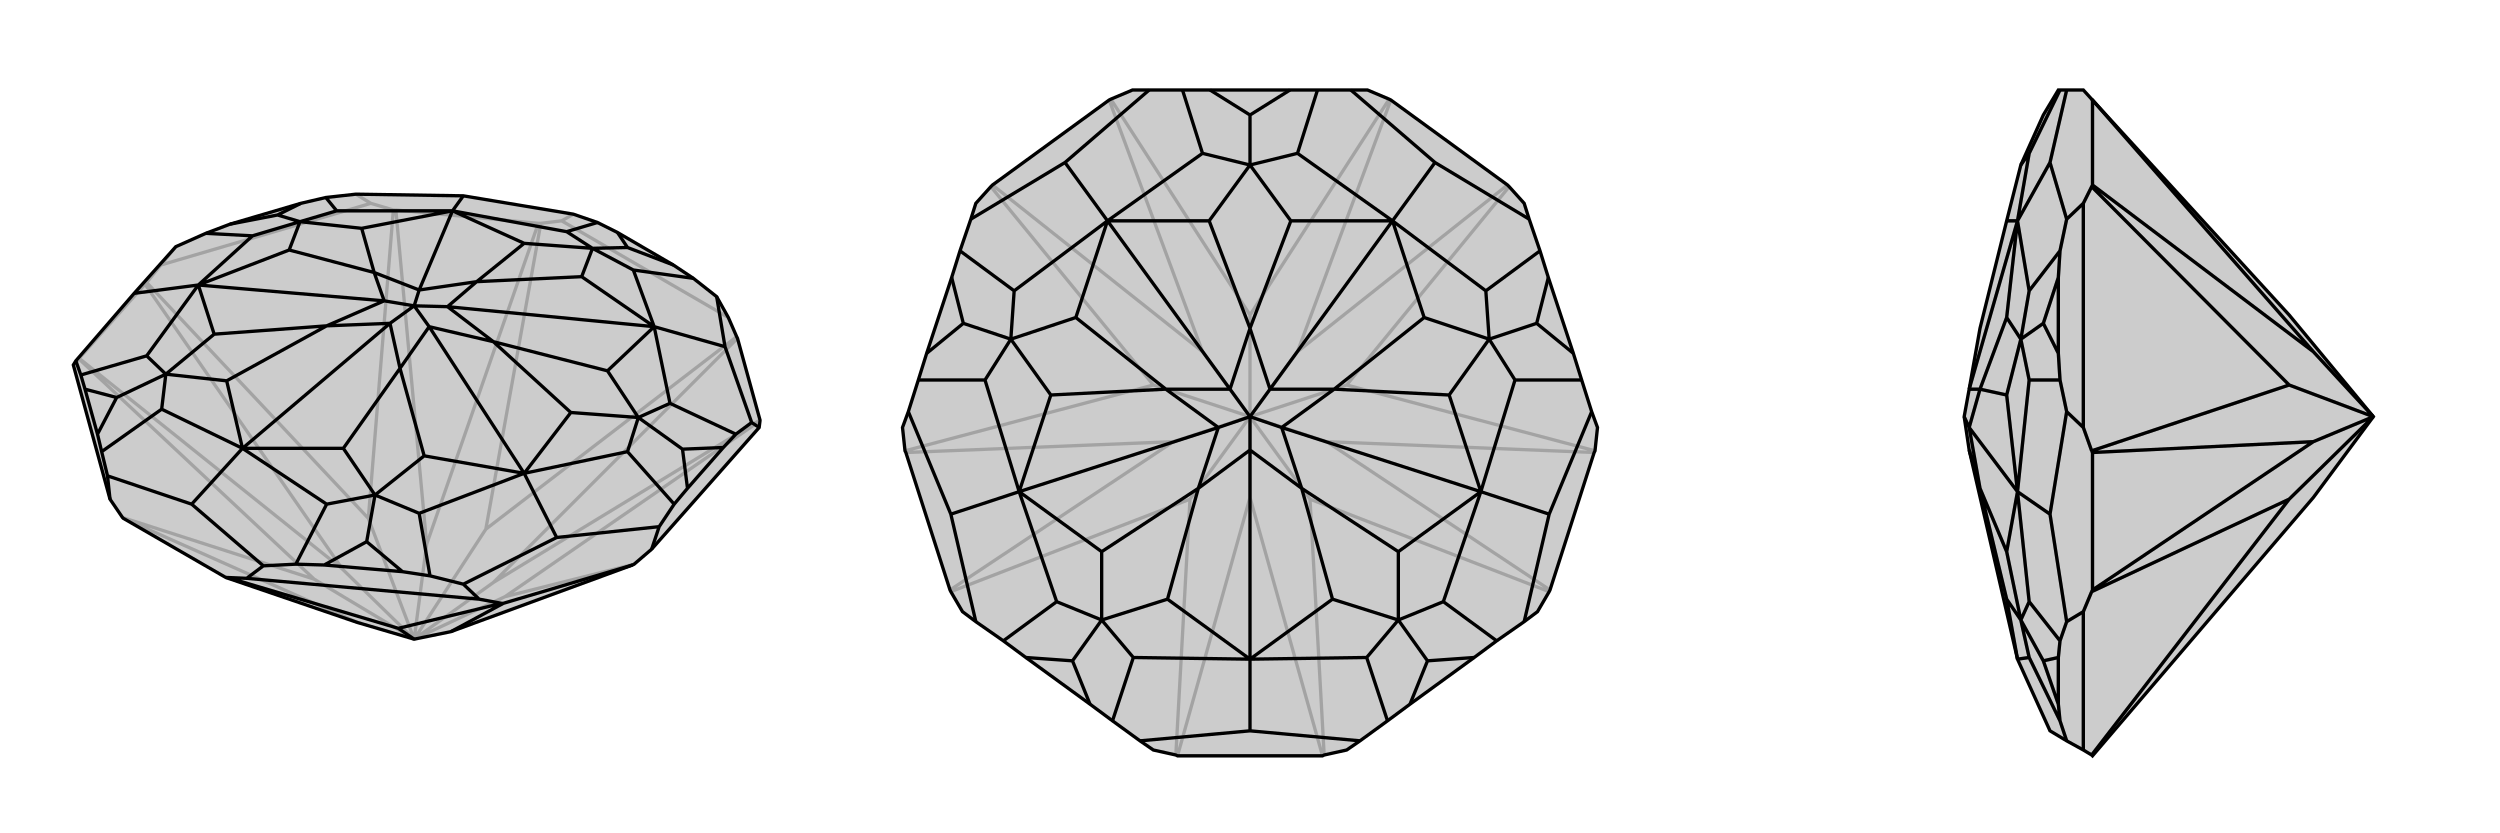 <svg xmlns="http://www.w3.org/2000/svg" viewBox="0 0 3000 1000">
    <g stroke="currentColor" stroke-width="4" fill="none" transform="translate(-3 -17)">
        <path fill="currentColor" stroke="none" fill-opacity=".2" d="M500,784L544,775L762,695L764,694L785,676L914,530L915,522L915,521L888,423L887,421L877,398L863,373L835,351L811,335L744,296L720,284L691,274L559,252L430,250L394,254L364,261L279,286L250,297L214,313L164,369L94,450L91,455L135,616L150,638L151,639L274,710L432,764z" />
<path stroke-opacity=".2" d="M677,282L877,398M196,335L448,261M380,712L150,638M432,764L151,639M609,733L764,694M586,652L887,421M595,716L888,423M609,733L915,522M595,716L915,521M500,784L609,733M500,784L595,716M445,639L475,269M515,670L478,269M586,652L652,285M515,670L649,285M500,784L586,652M500,784L515,670M380,712L98,448M414,700L98,447M500,784L380,712M445,639L179,356M414,700L177,358M500,784L445,639M500,784L414,700M91,455L98,448M196,335L179,356M98,447L177,358M196,335L214,313M98,448L98,447M179,356L177,358M677,282L652,285M448,261L475,269M478,269L649,285M677,282L691,274M448,261L430,250M475,269L478,269M652,285L649,285" />
<path d="M500,784L544,775L762,695L764,694L785,676L914,530L915,522L915,521L888,423L887,421L877,398L863,373L835,351L811,335L744,296L720,284L691,274L559,252L430,250L394,254L364,261L279,286L250,297L214,313L164,369L94,450L91,455L135,616L150,638L151,639L274,710L432,764z" />
<path d="M299,711L578,736M481,771L276,710M481,771L605,741M544,775L607,741M500,784L481,771M299,711L276,710M135,616L132,588M299,711L319,696M276,710L274,710M914,530L905,524M578,736L605,741M762,695L607,741M578,736L559,718M785,676L794,649M605,741L607,741M120,538L105,484M871,554L828,603M392,695L486,703M319,696L358,694M319,696L233,622M132,588L125,559M132,588L233,622M233,622L294,555M94,450L100,467M164,369L241,359M559,252L546,270M863,373L873,433M905,524L886,538M905,524L873,433M873,433L788,409M794,649L812,622M794,649L671,662M559,718L519,708M559,718L671,662M671,662L632,585M392,695L358,694M392,695L443,667M358,694L395,622M120,538L125,559M120,538L143,494M125,559L197,508M105,484L100,467M105,484L143,494M100,467L179,444M143,494L202,466M279,286L336,275M250,297L306,300M364,261L336,275M394,254L407,270M336,275L363,283M744,296L756,314M720,284L683,295M811,335L756,314M835,351L763,341M756,314L714,315M871,554L886,538M871,554L822,556M886,538L807,501M828,603L812,622M828,603L822,556M812,622L756,559M822,556L769,518M486,703L519,708M486,703L443,667M519,708L506,633M443,667L453,611M395,622L294,555M395,622L453,611M197,508L294,555M197,508L202,466M179,444L241,359M179,444L202,466M306,300L241,359M306,300L363,283M407,270L546,270M363,283L407,270M683,295L546,270M683,295L714,315M763,341L788,409M714,315L763,341M807,501L788,409M807,501L769,518M756,559L632,585M756,559L769,518M506,633L632,585M506,633L453,611M202,466L275,474M202,466L260,418M363,283L350,317M363,283L437,291M714,315L632,309M714,315L701,349M769,518L732,462M769,518L688,512M453,611L415,555M453,611L512,564M294,555L415,555M415,555L483,459M294,555L275,474M275,474L395,408M294,555L471,405M241,359L260,418M260,418L395,408M241,359L350,317M350,317L452,344M241,359L464,378M546,270L437,291M437,291L452,344M546,270L632,309M632,309L575,355M546,270L506,365M788,409L701,349M701,349L575,355M788,409L732,462M732,462L595,427M788,409L540,385M632,585L688,512M688,512L595,427M632,585L512,564M512,564L483,459M632,585L518,409M395,408L471,405M395,408L464,378M452,344L464,378M452,344L506,365M464,378L500,384M575,355L506,365M575,355L540,385M506,365L500,384M595,427L540,385M595,427L518,409M540,385L500,384M483,459L471,405M483,459L518,409M471,405L500,384M500,384L518,409" />
    </g>
    <g stroke="currentColor" stroke-width="4" fill="none" transform="translate(1000 0)">
        <path fill="currentColor" stroke="none" fill-opacity=".2" d="M411,906L413,907L587,907L589,906L616,900L632,889L665,865L692,845L769,789L796,769L829,746L845,734L859,710L860,708L913,543L914,541L917,513L910,494L898,456L888,424L858,333L848,301L835,263L829,244L811,224L809,222L669,120L667,119L641,108L621,108L581,108L548,108L452,108L419,108L379,108L359,108L333,119L331,120L191,222L189,224L171,244L165,263L152,301L142,333L112,424L102,456L90,494L83,513L86,541L87,543L140,708L141,710L155,734L171,746L204,769L231,789L308,845L335,865L368,889L384,900z" />
<path stroke-opacity=".2" d="M572,599L589,906M500,597L587,907M428,599L411,906M500,597L413,907M500,597L500,500M616,462L914,541M592,530L913,543M572,599L859,710M592,530L860,708M500,500L572,599M500,500L592,530M500,378L667,119M557,422L669,120M616,462L811,224M557,422L809,222M500,500L616,462M500,500L557,422M384,462L189,224M443,422L191,222M500,378L333,119M443,422L331,120M500,500L500,378M500,500L443,422M428,599L141,710M408,530L140,708M500,500L428,599M384,462L86,541M408,530L87,543M500,500L384,462M500,500L408,530" />
<path d="M411,906L413,907L587,907L589,906L616,900L632,889L665,865L692,845L769,789L796,769L829,746L845,734L859,710L860,708L913,543L914,541L917,513L910,494L898,456L888,424L858,333L848,301L835,263L829,244L811,224L809,222L669,120L667,119L641,108L621,108L581,108L548,108L452,108L419,108L379,108L359,108L333,119L331,120L191,222L189,224L171,244L165,263L152,301L142,333L112,424L102,456L90,494L83,513L86,541L87,543L140,708L141,710L155,734L171,746L204,769L231,789L308,845L335,865L368,889L384,900z" />
<path d="M632,889L500,877M368,889L500,877M500,877L500,791M171,746L141,617M90,494L141,617M141,617L223,590M165,263L278,195M379,108L278,195M278,195L329,265M621,108L722,195M835,263L722,195M722,195L671,265M910,494L859,617M829,746L859,617M859,617L777,590M692,845L713,793M665,865L640,789M308,845L287,793M335,865L360,789M231,789L287,793M204,769L268,722M287,793L322,744M112,424L156,388M102,456L182,456M142,333L156,388M152,301L217,349M156,388L213,407M452,108L500,138M419,108L443,184M548,108L500,138M581,108L557,184M500,138L500,198M858,333L844,388M848,301L783,349M888,424L844,388M898,456L818,456M844,388L787,407M769,789L713,793M796,769L732,722M713,793L678,744M640,789L500,791M640,789L678,744M360,789L500,791M360,789L322,744M268,722L223,590M268,722L322,744M182,456L223,590M182,456L213,407M217,349L329,265M213,407L217,349M443,184L329,265M443,184L500,198M557,184L671,265M500,198L557,184M783,349L671,265M783,349L787,407M818,456L777,590M818,456L787,407M732,722L777,590M732,722L678,744M322,744L401,719M322,744L322,662M213,407L261,474M213,407L291,381M500,198L451,265M500,198L549,265M787,407L709,381M787,407L739,474M678,744L599,719M678,744L678,662M500,791L599,719M599,719L562,586M500,791L401,719M401,719L438,586M500,791L500,540M223,590L322,662M322,662L438,586M223,590L261,474M261,474L399,467M223,590L462,513M329,265L291,381M291,381L399,467M329,265L451,265M451,265L500,394M329,265L476,467M671,265L549,265M549,265L500,394M671,265L709,381M709,381L601,467M671,265L524,467M777,590L739,474M739,474L601,467M777,590L678,662M678,662L562,586M777,590L538,513M438,586L500,540M438,586L462,513M399,467L462,513M399,467L476,467M462,513L500,500M500,394L476,467M500,394L524,467M476,467L500,500M601,467L524,467M601,467L538,513M524,467L500,500M562,586L500,540M562,586L538,513M500,540L500,500M500,500L538,513" />
    </g>
    <g stroke="currentColor" stroke-width="4" fill="none" transform="translate(2000 0)">
        <path fill="currentColor" stroke="none" fill-opacity=".2" d="M848,500L747,378L510,119L500,108L480,108L472,108L470,108L452,138L425,198L408,265L376,394L363,467L357,500L363,540L421,791L460,877L480,889L500,900L510,906L511,907L776,597z" />
<path stroke-opacity=".2" d="M500,513L500,244M500,900L500,734M747,599L510,906M747,462L510,224M776,422L511,222M776,422L511,120M848,500L776,422M747,599L510,710M776,530L511,708M848,500L747,599M747,462L510,541M776,530L511,543M848,500L747,462M848,500L776,530M500,734L510,710M500,513L510,541M511,708L511,543M500,513L480,494M500,734L480,746M510,710L511,708M510,541L511,543M500,244L510,224M511,222L511,120M500,244L480,263M510,224L511,222M510,119L511,120M470,845L470,789M470,424L470,333M480,889L472,865M480,746L472,769M480,746L460,617M480,494L472,456M480,494L460,617M460,617L421,590M480,263L472,301M480,263L460,195M480,108L460,195M460,195L421,265M470,845L472,865M470,845L452,793M472,865L435,789M470,789L472,769M470,789L452,793M472,769L435,722M452,793L425,744M470,424L472,456M470,424L452,388M472,456L435,456M470,333L472,301M470,333L452,388M472,301L435,349M452,388L425,407M472,108L435,184M435,789L421,791M435,789L425,744M435,722L421,590M435,722L425,744M435,456L421,590M435,456L425,407M435,349L421,265M425,407L435,349M435,184L421,265M435,184L425,198M425,744L408,719M425,744L408,662M425,407L408,474M425,407L408,381M421,791L408,719M408,719L376,586M421,590L408,662M408,662L376,586M421,590L408,474M408,474L376,467M421,590L363,513M421,265L408,381M408,381L376,467M421,265L408,265M421,265L363,467M376,586L363,540M376,586L363,513M376,467L363,513M376,467L363,467M363,513L357,500" />
<path d="M848,500L747,378L510,119L500,108L480,108L472,108L470,108L452,138L425,198L408,265L376,394L363,467L357,500L363,540L421,791L460,877L480,889L500,900L510,906L511,907L776,597z" />
<path d="M500,900L500,734M500,244L500,513M747,599L510,906M747,462L510,541M776,530L511,543M747,599L510,710M776,530L511,708M848,500L747,599M848,500L776,530M776,422L511,120M747,462L510,224M776,422L511,222M848,500L747,462M848,500L776,422M500,244L510,224M511,120L511,222M500,244L480,263M510,119L511,120M510,224L511,222M500,734L510,710M500,513L510,541M511,543L511,708M500,734L480,746M500,513L480,494M510,541L511,543M510,710L511,708M470,333L470,424M470,845L470,789M480,889L472,865M480,108L460,195M480,263L472,301M480,263L460,195M460,195L421,265M480,494L472,456M480,494L460,617M480,746L472,769M480,746L460,617M460,617L421,590M470,845L472,865M470,845L452,793M472,865L435,789M472,108L435,184M470,333L472,301M470,333L452,388M472,301L435,349M470,424L472,456M470,424L452,388M472,456L435,456M452,388L425,407M470,789L472,769M470,789L452,793M472,769L435,722M452,793L425,744M435,789L421,791M435,789L425,744M435,184L421,265M425,198L435,184M435,349L421,265M435,349L425,407M435,456L421,590M435,456L425,407M435,722L421,590M435,722L425,744M425,407L408,381M425,407L408,474M425,744L408,719M425,744L408,662M421,791L408,719M408,719L376,586M421,265L408,265M421,265L408,381M408,381L376,467M421,265L363,467M421,590L408,474M408,474L376,467M421,590L408,662M408,662L376,586M421,590L363,513M376,467L363,467M376,467L363,513M376,586L363,540M376,586L363,513M357,500L363,513" />
    </g>
</svg>